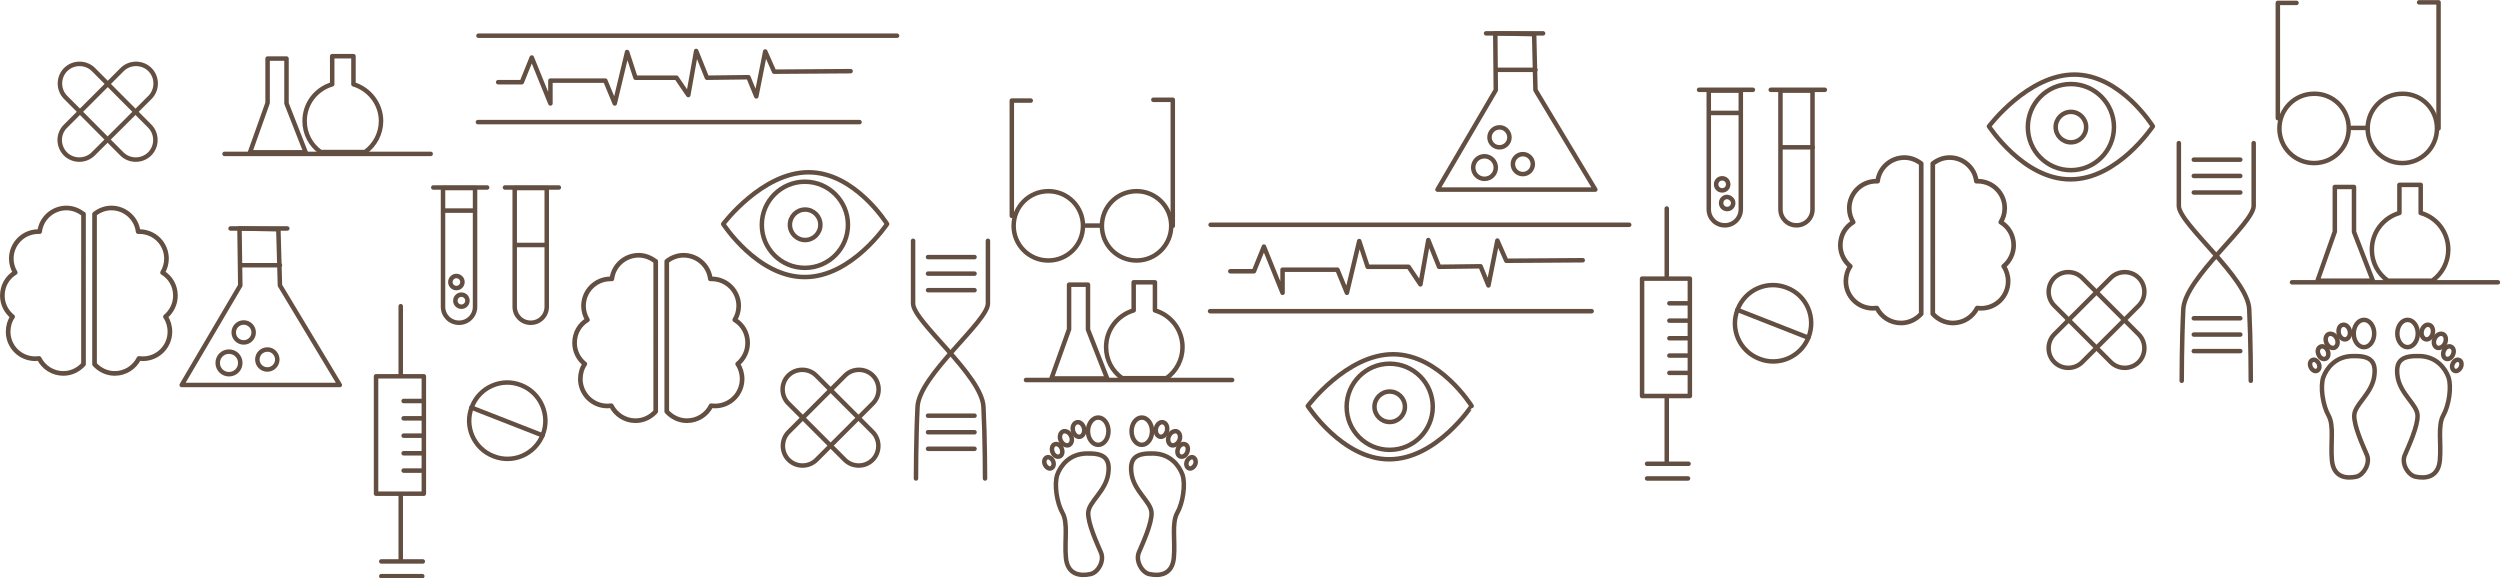 <?xml version="1.0" encoding="utf-8"?>
<!-- Generator: Adobe Illustrator 22.1.0, SVG Export Plug-In . SVG Version: 6.00 Build 0)  -->
<svg version="1.1" id="Livello_1" xmlns="http://www.w3.org/2000/svg" xmlns:xlink="http://www.w3.org/1999/xlink" x="0px" y="0px"
	 viewBox="0 0 952 220.2" style="enable-background:new 0 0 952 220.2;" xml:space="preserve">
<style type="text/css">
	.st0{fill:none;stroke:#634E42;stroke-width:1.71;stroke-linecap:round;stroke-linejoin:round;stroke-miterlimit:10;}
	.st1{fill:none;stroke:#634E42;stroke-width:1.772;stroke-linecap:round;stroke-linejoin:round;stroke-miterlimit:10;}
</style>
<g>
	<polyline class="st0" points="189.7,31.3 198.7,31.3 202.5,21.9 209.6,39.4 209.6,30.7 230.5,30.7 234.1,39.4 238.8,19.8 242,29.6 
		257.6,29.6 262.1,36.2 265.1,19.4 269.2,29.6 285,29.4 288,36.7 291.4,19.6 294.8,27.3 323.9,27.1 	"/>
	<line class="st0" x1="341.6" y1="13.6" x2="182.2" y2="13.6"/>
	<line class="st0" x1="182" y1="46.5" x2="327.3" y2="46.5"/>
	<line class="st0" x1="160.8" y1="219.4" x2="145.2" y2="219.4"/>
	<line class="st0" x1="161" y1="213.8" x2="145.2" y2="213.8"/>
	<line class="st0" x1="152.6" y1="189" x2="152.6" y2="213"/>
	<line class="st0" x1="152.6" y1="116.6" x2="152.6" y2="142.4"/>
	<rect x="143.2" y="143.3" class="st0" width="18.2" height="44.7"/>
	<line class="st0" x1="153.7" y1="179.2" x2="161.4" y2="179.2"/>
	<line class="st0" x1="153.7" y1="172.6" x2="161.4" y2="172.6"/>
	<line class="st0" x1="153.7" y1="165.9" x2="161.4" y2="165.9"/>
	<line class="st0" x1="153.7" y1="159.3" x2="161.4" y2="159.3"/>
	<line class="st0" x1="153.7" y1="152.7" x2="161.4" y2="152.7"/>
	<path class="st0" d="M332.3,164.5c2.9,2.9,2.9,7.7,0,10.6c-2.9,2.9-7.7,2.9-10.6,0l-21.5-21.5c-2.9-2.9-2.9-7.7,0-10.6
		c2.9-2.9,7.7-2.9,10.6,0L332.3,164.5z"/>
	<path class="st0" d="M310.9,175.1c-2.9,2.9-7.7,2.9-10.6,0c-2.9-2.9-2.9-7.7,0-10.6l21.5-21.5c2.9-2.9,7.7-2.9,10.6,0
		c2.9,2.9,2.9,7.7,0,10.6L310.9,175.1z"/>
	<path class="st0" d="M347.7,91.7v23.9c0,6.8,26.2,27.3,26.8,39.3c0.6,12,0.6,27.3,0.6,27.3"/>
	<path class="st0" d="M376.2,91.7v23.9c0,6.8-26.2,27.3-26.8,39.3c-0.6,12-0.6,27.3-0.6,27.3"/>
	<line class="st0" x1="353.4" y1="97.9" x2="371.1" y2="97.9"/>
	<line class="st0" x1="353.4" y1="104.2" x2="371.1" y2="104.2"/>
	<line class="st0" x1="353.4" y1="110.5" x2="371.1" y2="110.5"/>
	<line class="st0" x1="353.4" y1="158.3" x2="371.1" y2="158.3"/>
	<line class="st0" x1="353.4" y1="164.6" x2="371.1" y2="164.6"/>
	<line class="st0" x1="353.4" y1="170.9" x2="371.1" y2="170.9"/>
	<polygon class="st0" points="400.4,144.1 421.6,144.1 414.3,125.5 414.3,108.4 407.1,108.4 407.1,125.4 	"/>
	<path class="st0" d="M439.8,118.2v-10.7h-8.1v10.7c-6.1,1.8-10.5,7.3-10.5,14c0,4.9,2.4,9.2,6.1,11.8h16.9c3.7-2.6,6.1-7,6.1-11.8
		C450.3,125.6,445.9,120,439.8,118.2z"/>
	<line class="st0" x1="469.2" y1="144.7" x2="390.7" y2="144.7"/>
	<path class="st0" d="M415.3,218.6c-4.1,0.9-8.8,0.2-9.4-6.2c-0.6-6.4,0.9-13.2-1.3-17.1s-3.2-10.9-2-14.5c1.3-3.6,4.7-7.9,10.9-8.1
		c6.2-0.2,9.5,1.2,8.5,7.8c-1,6.6-7.4,10.6-7.6,14.7c-0.2,4.1,3.4,11.8,4.8,15.1C420.7,213.6,418.1,218,415.3,218.6z"/>
	<ellipse class="st0" cx="418.2" cy="164.2" rx="3.9" ry="5.2"/>
	<path class="st0" d="M408.6,164c0.3,1.5,1.6,2.6,2.7,2.3c1.2-0.3,1.8-1.7,1.5-3.2c-0.3-1.5-1.6-2.6-2.7-2.3
		C408.9,161.1,408.2,162.5,408.6,164z"/>
	<path class="st0" d="M403.9,167.7c0.6,1.4,2,2.2,3.1,1.8c1.1-0.5,1.5-2,0.9-3.4c-0.6-1.4-2-2.2-3.1-1.8
		C403.7,164.8,403.3,166.3,403.9,167.7z"/>
	<path class="st0" d="M400.8,172.2c0.5,1.3,1.7,2,2.7,1.6c1-0.4,1.3-1.7,0.8-3c-0.5-1.3-1.7-2-2.7-1.6
		C400.7,169.5,400.3,170.9,400.8,172.2z"/>
	<path class="st0" d="M397.9,176.9c0.5,1.1,1.6,1.8,2.4,1.4c0.9-0.4,1.2-1.6,0.7-2.7c-0.5-1.1-1.6-1.8-2.4-1.4
		C397.7,174.6,397.4,175.8,397.9,176.9z"/>
	<path class="st0" d="M437.6,218.6c4.1,0.9,8.8,0.2,9.4-6.2c0.6-6.4-0.9-13.2,1.3-17.1c2.2-3.9,3.2-10.9,2-14.5
		c-1.3-3.6-4.7-7.9-10.9-8.1c-6.2-0.2-9.5,1.2-8.5,7.8c1,6.6,7.4,10.6,7.6,14.7c0.2,4.1-3.4,11.8-4.8,15.1
		C432.3,213.6,434.9,218,437.6,218.6z"/>
	<ellipse class="st0" cx="434.8" cy="164.2" rx="3.9" ry="5.2"/>
	<path class="st0" d="M444.4,164c-0.3,1.5-1.6,2.6-2.7,2.3c-1.2-0.3-1.8-1.7-1.5-3.2c0.3-1.5,1.6-2.6,2.7-2.3
		C444.1,161.1,444.7,162.5,444.4,164z"/>
	<path class="st0" d="M449.1,167.7c-0.6,1.4-2,2.2-3.1,1.8c-1.1-0.5-1.5-2-0.9-3.4c0.6-1.4,2-2.2,3.1-1.8
		C449.3,164.8,449.7,166.3,449.1,167.7z"/>
	<path class="st0" d="M452.1,172.2c-0.5,1.3-1.7,2-2.7,1.6c-1-0.4-1.3-1.7-0.8-3c0.5-1.3,1.7-2,2.7-1.6
		C452.3,169.5,452.6,170.9,452.1,172.2z"/>
	<path class="st0" d="M455.1,176.9c-0.5,1.1-1.6,1.8-2.4,1.4c-0.9-0.4-1.2-1.6-0.7-2.7c0.5-1.1,1.6-1.8,2.4-1.4
		C455.2,174.6,455.6,175.8,455.1,176.9z"/>
	<path class="st0" d="M206.7,165.5c-2.9,7.5-11.4,11.2-18.8,8.2c-7.5-2.9-11.2-11.4-8.2-18.8c2.9-7.5,11.4-11.2,18.8-8.2
		C205.9,149.6,209.6,158.1,206.7,165.5z"/>
	<line class="st0" x1="206.6" y1="165.8" x2="179.5" y2="155.2"/>
	<path class="st0" d="M412.4,86c0,7.3-5.9,13.2-13.2,13.2c-7.3,0-13.2-5.9-13.2-13.2c0-7.3,5.9-13.2,13.2-13.2
		C406.5,72.8,412.4,78.7,412.4,86z"/>
	<path class="st0" d="M446,86c0,7.3-5.9,13.2-13.2,13.2c-7.3,0-13.2-5.9-13.2-13.2c0-7.3,5.9-13.2,13.2-13.2
		C440.1,72.8,446,78.7,446,86z"/>
	<line class="st0" x1="413.5" y1="85.9" x2="419.5" y2="85.9"/>
	<polyline class="st0" points="392.5,38.3 385.3,38.3 385.3,82.2 	"/>
	<polyline class="st0" points="439.2,38 446.6,38 446.6,86 	"/>
	<path class="st0" d="M275.4,85.3c0,0,14.8-19.7,32.5-19.7s29.9,19.7,29.9,19.7s-13.4,20.2-31.3,20.2
		C288.5,105.6,275.4,85.3,275.4,85.3z"/>
	<path class="st0" d="M322.9,85.6c0,9-7.3,16.4-16.4,16.4s-16.4-7.3-16.4-16.4c0-9,7.3-16.4,16.4-16.4S322.9,76.6,322.9,85.6z"/>
	<path class="st0" d="M312.4,85.6c0,3.2-2.6,5.8-5.8,5.8c-3.2,0-5.8-2.6-5.8-5.8c0-3.2,2.6-5.8,5.8-5.8
		C309.8,79.8,312.4,82.4,312.4,85.6z"/>
	<path class="st0" d="M498,154.6c0,0,14.8-19.7,32.5-19.7s29.9,19.7,29.9,19.7S547,174.9,529,174.9C511.1,174.9,498,154.6,498,154.6
		z"/>
	<path class="st0" d="M545.6,154.9c0,9-7.3,16.4-16.4,16.4s-16.4-7.3-16.4-16.4c0-9,7.3-16.4,16.4-16.4S545.6,145.9,545.6,154.9z"/>
	<path class="st0" d="M535,154.9c0,3.2-2.6,5.8-5.8,5.8c-3.2,0-5.8-2.6-5.8-5.8c0-3.2,2.6-5.8,5.8-5.8
		C532.4,149.1,535,151.7,535,154.9z"/>
	<path class="st1" d="M249.6,99.5c-1.8-1.4-4-2.3-6.4-2.3c-5.2,0-9.6,3.9-10.2,9c-0.2,0-0.3,0-0.5,0c-5.7,0-10.3,4.6-10.3,10.3
		c0,2,0.6,3.8,1.5,5.3c-3,1.8-4.9,5-4.9,8.8c0,3.2,1.5,6.1,3.9,8c-1.1,1.6-1.7,3.6-1.7,5.7c0,5.7,4.6,10.3,10.3,10.3
		c0.5,0,1-0.1,1.5-0.1c1.7,3.4,5.2,5.7,9.2,5.7c3.1,0,5.8-1.4,7.7-3.5V99.5z"/>
	<path class="st1" d="M253.9,99.5c1.8-1.4,4-2.3,6.4-2.3c5.2,0,9.6,3.9,10.2,9c0.2,0,0.3,0,0.5,0c5.7,0,10.3,4.6,10.3,10.3
		c0,2-0.6,3.8-1.5,5.3c3,1.8,4.9,5,4.9,8.8c0,3.2-1.5,6.1-3.8,8c1.1,1.6,1.7,3.6,1.7,5.7c0,5.7-4.6,10.3-10.3,10.3
		c-0.5,0-1-0.1-1.5-0.1c-1.7,3.4-5.2,5.7-9.2,5.7c-3.1,0-5.8-1.4-7.7-3.5V99.5z"/>
	<path class="st1" d="M31.7,81.5c-1.8-1.4-4-2.3-6.4-2.3c-5.2,0-9.6,3.9-10.2,9c-0.2,0-0.3,0-0.5,0c-5.7,0-10.3,4.6-10.3,10.3
		c0,2,0.6,3.8,1.5,5.3c-3,1.8-4.9,5-4.9,8.8c0,3.2,1.5,6.1,3.9,8c-1.1,1.6-1.7,3.6-1.7,5.7c0,5.7,4.6,10.3,10.3,10.3
		c0.5,0,1-0.1,1.5-0.1c1.7,3.4,5.2,5.7,9.2,5.7c3.1,0,5.8-1.4,7.7-3.5V81.5z"/>
	<path class="st1" d="M36,81.5c1.8-1.4,4-2.3,6.4-2.3c5.2,0,9.6,3.9,10.2,9c0.2,0,0.3,0,0.5,0c5.7,0,10.3,4.6,10.3,10.3
		c0,2-0.6,3.8-1.5,5.3c3,1.8,4.9,5,4.9,8.8c0,3.2-1.5,6.1-3.8,8c1.1,1.6,1.7,3.6,1.7,5.7c0,5.7-4.6,10.3-10.3,10.3
		c-0.5,0-1-0.1-1.5-0.1c-1.7,3.4-5.2,5.7-9.2,5.7c-3.1,0-5.8-1.4-7.7-3.5V81.5z"/>
	<polygon class="st0" points="69.2,146.6 129.4,146.6 106.6,108.7 106,87.3 91.2,87 91.5,108.7 	"/>
	<line class="st0" x1="106.6" y1="101" x2="92" y2="101"/>
	<line class="st0" x1="109.4" y1="87" x2="87.8" y2="87"/>
	<path class="st0" d="M105.6,136.9c0,2.1-1.7,3.8-3.8,3.8c-2.1,0-3.8-1.7-3.8-3.8s1.7-3.8,3.8-3.8
		C103.8,133,105.6,134.8,105.6,136.9z"/>
	<path class="st0" d="M96.6,126.6c0,2.1-1.7,3.8-3.8,3.8c-2.1,0-3.8-1.7-3.8-3.8c0-2.1,1.7-3.8,3.8-3.8
		C94.9,122.8,96.6,124.5,96.6,126.6z"/>
	<path class="st0" d="M91.5,138.2c0,2.4-1.9,4.3-4.3,4.3c-2.4,0-4.3-1.9-4.3-4.3s1.9-4.3,4.3-4.3C89.6,133.9,91.5,135.8,91.5,138.2z
		"/>
	<circle class="st0" cx="175.7" cy="114.5" r="2.3"/>
	<circle class="st0" cx="173.8" cy="107.4" r="2.3"/>
	<path class="st0" d="M168.7,71.6v45.2c0,3.4,2.7,6.1,6.1,6.1c3.4,0,6.1-2.7,6.1-6.1V71.6H168.7z"/>
	<line class="st0" x1="185.5" y1="71.4" x2="165" y2="71.4"/>
	<path class="st0" d="M196,71.6v45.2c0,3.4,2.7,6.1,6.1,6.1c3.4,0,6.1-2.7,6.1-6.1V71.6H196z"/>
	<line class="st0" x1="212.8" y1="71.4" x2="192.3" y2="71.4"/>
	<line class="st0" x1="168.9" y1="80.2" x2="180.6" y2="80.2"/>
	<line class="st0" x1="196.6" y1="93.3" x2="208.2" y2="93.3"/>
	<polyline class="st0" points="468.5,103.3 477.5,103.3 481.3,93.9 488.4,111.5 488.4,102.7 509.3,102.7 512.9,111.5 517.6,91.8 
		520.8,101.6 536.4,101.6 540.9,108.3 543.9,91.4 548,101.6 563.8,101.4 566.8,108.7 570.2,91.6 573.6,99.3 602.7,99.1 	"/>
	<line class="st0" x1="620.4" y1="85.6" x2="461" y2="85.6"/>
	<line class="st0" x1="460.8" y1="118.5" x2="606.1" y2="118.5"/>
	<line class="st0" x1="642.8" y1="182.2" x2="627.2" y2="182.2"/>
	<line class="st0" x1="643" y1="176.6" x2="627.2" y2="176.6"/>
	<line class="st0" x1="634.7" y1="151.8" x2="634.7" y2="175.8"/>
	<line class="st0" x1="634.7" y1="79.4" x2="634.7" y2="105.3"/>
	<rect x="625.3" y="106.1" class="st0" width="18.2" height="44.7"/>
	<line class="st0" x1="635.7" y1="142" x2="643.4" y2="142"/>
	<line class="st0" x1="635.7" y1="135.4" x2="643.4" y2="135.4"/>
	<line class="st0" x1="635.7" y1="128.8" x2="643.4" y2="128.8"/>
	<line class="st0" x1="635.7" y1="122.1" x2="643.4" y2="122.1"/>
	<line class="st0" x1="635.7" y1="115.5" x2="643.4" y2="115.5"/>
	<path class="st0" d="M814.4,127.3c2.9,2.9,2.9,7.7,0,10.6c-2.9,2.9-7.7,2.9-10.6,0l-21.5-21.5c-2.9-2.9-2.9-7.7,0-10.6
		c2.9-2.9,7.7-2.9,10.6,0L814.4,127.3z"/>
	<path class="st0" d="M792.9,137.9c-2.9,2.9-7.7,2.9-10.6,0c-2.9-2.9-2.9-7.7,0-10.6l21.5-21.5c2.9-2.9,7.7-2.9,10.6,0
		c2.9,2.9,2.9,7.7,0,10.6L792.9,137.9z"/>
	<path class="st0" d="M57,48c2.9,2.9,2.9,7.7,0,10.6c-2.9,2.9-7.7,2.9-10.6,0L25,37.1c-2.9-2.9-2.9-7.7,0-10.6
		c2.9-2.9,7.7-2.9,10.6,0L57,48z"/>
	<path class="st0" d="M35.5,58.6c-2.9,2.9-7.7,2.9-10.6,0C22,55.6,22,50.9,25,48l21.5-21.5c2.9-2.9,7.7-2.9,10.6,0
		c2.9,2.9,2.9,7.7,0,10.6L35.5,58.6z"/>
	<path class="st0" d="M829.7,54.5v23.9c0,6.8,26.2,27.4,26.8,39.3c0.6,12,0.6,27.3,0.6,27.3"/>
	<path class="st0" d="M858.2,54.5v23.9c0,6.8-26.2,27.4-26.8,39.3c-0.6,12-0.6,27.3-0.6,27.3"/>
	<line class="st0" x1="835.4" y1="60.8" x2="853.1" y2="60.8"/>
	<line class="st0" x1="835.4" y1="67" x2="853.1" y2="67"/>
	<line class="st0" x1="835.4" y1="73.3" x2="853.1" y2="73.3"/>
	<line class="st0" x1="835.4" y1="121.2" x2="853.1" y2="121.2"/>
	<line class="st0" x1="835.4" y1="127.4" x2="853.1" y2="127.4"/>
	<line class="st0" x1="835.4" y1="133.7" x2="853.1" y2="133.7"/>
	<polygon class="st0" points="882.5,106.9 903.6,106.9 896.4,88.3 896.4,71.2 889.1,71.2 889.1,88.2 	"/>
	<path class="st0" d="M921.8,81.1V70.4h-8.1v10.7c-6.1,1.8-10.5,7.3-10.5,14c0,4.9,2.4,9.2,6.1,11.8h16.9c3.7-2.6,6.1-7,6.1-11.8
		C932.3,88.4,927.9,82.8,921.8,81.1z"/>
	<line class="st0" x1="951.2" y1="107.5" x2="872.8" y2="107.5"/>
	<polygon class="st0" points="95.2,58 116.4,58 109.1,39.4 109.1,22.3 101.9,22.3 101.9,39.2 	"/>
	<path class="st0" d="M134.6,32.1V21.4h-8.1v10.7c-6.1,1.8-10.5,7.3-10.5,14c0,4.9,2.4,9.2,6.1,11.8H139c3.7-2.6,6.1-7,6.1-11.8
		C145.1,39.5,140.6,33.9,134.6,32.1z"/>
	<line class="st0" x1="164" y1="58.6" x2="85.5" y2="58.6"/>
	<path class="st0" d="M897.4,181.5c-4.1,0.9-8.8,0.2-9.4-6.2c-0.6-6.4,0.9-13.2-1.3-17.1c-2.2-3.9-3.2-10.9-2-14.5
		c1.3-3.6,4.7-7.9,10.9-8.1c6.2-0.2,9.5,1.2,8.5,7.8c-1,6.6-7.4,10.6-7.6,14.7c-0.2,4.1,3.4,11.8,4.8,15.1
		C902.7,176.4,900.1,180.8,897.4,181.5z"/>
	<ellipse class="st0" cx="900.2" cy="127" rx="3.9" ry="5.2"/>
	<path class="st0" d="M890.6,126.9c0.3,1.5,1.6,2.6,2.7,2.3c1.2-0.3,1.8-1.7,1.5-3.2c-0.3-1.5-1.6-2.6-2.7-2.3
		C890.9,123.9,890.3,125.3,890.6,126.9z"/>
	<path class="st0" d="M885.9,130.6c0.6,1.4,2,2.2,3.1,1.8c1.1-0.5,1.5-2,0.9-3.4c-0.6-1.4-2-2.2-3.1-1.8
		C885.7,127.6,885.3,129.1,885.9,130.6z"/>
	<path class="st0" d="M882.9,135c0.5,1.3,1.7,2,2.7,1.6c1-0.4,1.3-1.7,0.8-3c-0.5-1.3-1.7-2-2.7-1.6
		C882.7,132.4,882.3,133.7,882.9,135z"/>
	<path class="st0" d="M879.9,139.8c0.5,1.1,1.6,1.8,2.4,1.4c0.9-0.4,1.2-1.6,0.7-2.7c-0.5-1.1-1.6-1.8-2.4-1.4
		C879.7,137.4,879.4,138.6,879.9,139.8z"/>
	<path class="st0" d="M919.7,181.5c4.1,0.9,8.8,0.2,9.4-6.2c0.6-6.4-0.9-13.2,1.3-17.1c2.2-3.9,3.2-10.9,2-14.5
		c-1.3-3.6-4.7-7.9-10.9-8.1c-6.2-0.2-9.5,1.2-8.5,7.8c1,6.6,7.4,10.6,7.6,14.7c0.2,4.1-3.4,11.8-4.8,15.1
		C914.3,176.4,916.9,180.8,919.7,181.5z"/>
	<ellipse class="st0" cx="916.8" cy="127" rx="3.9" ry="5.2"/>
	<path class="st0" d="M926.4,126.9c-0.3,1.5-1.6,2.6-2.7,2.3c-1.2-0.3-1.8-1.7-1.5-3.2c0.3-1.5,1.6-2.6,2.7-2.3
		C926.1,123.9,926.7,125.3,926.4,126.9z"/>
	<path class="st0" d="M931.1,130.6c-0.6,1.4-2,2.2-3.1,1.8c-1.1-0.5-1.5-2-0.9-3.4c0.6-1.4,2-2.2,3.1-1.8
		C931.3,127.6,931.7,129.1,931.1,130.6z"/>
	<path class="st0" d="M934.1,135c-0.5,1.3-1.7,2-2.7,1.6c-1-0.4-1.3-1.7-0.8-3c0.5-1.3,1.7-2,2.7-1.6
		C934.3,132.4,934.7,133.7,934.1,135z"/>
	<path class="st0" d="M937.1,139.8c-0.5,1.1-1.6,1.8-2.4,1.4c-0.9-0.4-1.2-1.6-0.7-2.7c0.5-1.1,1.6-1.8,2.4-1.4
		C937.3,137.4,937.6,138.6,937.1,139.8z"/>
	<path class="st0" d="M688.7,128.4c-2.9,7.5-11.4,11.2-18.8,8.2c-7.5-2.9-11.2-11.3-8.2-18.8c2.9-7.5,11.3-11.2,18.8-8.2
		C688,112.5,691.6,120.9,688.7,128.4z"/>
	<line class="st0" x1="688.6" y1="128.6" x2="661.6" y2="118"/>
	<path class="st0" d="M894.4,48.9c0,7.3-5.9,13.2-13.2,13.2c-7.3,0-13.2-5.9-13.2-13.2c0-7.3,5.9-13.2,13.2-13.2
		C888.5,35.6,894.4,41.5,894.4,48.9z"/>
	<path class="st0" d="M928,48.9c0,7.3-5.9,13.2-13.2,13.2c-7.3,0-13.2-5.9-13.2-13.2c0-7.3,5.9-13.2,13.2-13.2
		C922.1,35.6,928,41.5,928,48.9z"/>
	<line class="st0" x1="895.6" y1="48.7" x2="901.5" y2="48.7"/>
	<polyline class="st0" points="874.5,1.1 867.4,1.1 867.4,45 	"/>
	<polyline class="st0" points="921.2,0.9 928.6,0.9 928.6,48.9 	"/>
	<path class="st0" d="M757.4,48.1c0,0,14.8-19.7,32.5-19.7s29.9,19.7,29.9,19.7s-13.4,20.2-31.3,20.2
		C770.5,68.4,757.4,48.1,757.4,48.1z"/>
	<path class="st0" d="M805,48.4c0,9-7.3,16.4-16.4,16.4s-16.4-7.3-16.4-16.4c0-9,7.3-16.4,16.4-16.4S805,39.4,805,48.4z"/>
	<path class="st0" d="M794.4,48.4c0,3.2-2.6,5.8-5.8,5.8c-3.2,0-5.8-2.6-5.8-5.8c0-3.2,2.6-5.8,5.8-5.8
		C791.8,42.6,794.4,45.2,794.4,48.4z"/>
	<path class="st1" d="M731.6,62.3c-1.8-1.4-4-2.3-6.4-2.3c-5.2,0-9.6,3.9-10.2,9c-0.2,0-0.3,0-0.5,0c-5.7,0-10.3,4.6-10.3,10.3
		c0,2,0.6,3.8,1.5,5.3c-3,1.8-4.9,5-4.9,8.8c0,3.2,1.5,6.1,3.8,8c-1.1,1.6-1.7,3.6-1.7,5.7c0,5.7,4.6,10.3,10.3,10.3
		c0.5,0,1-0.1,1.5-0.1c1.7,3.4,5.2,5.7,9.2,5.7c3.1,0,5.8-1.4,7.7-3.5V62.3z"/>
	<path class="st1" d="M736,62.3c1.8-1.4,4-2.3,6.4-2.3c5.2,0,9.6,3.9,10.2,9c0.2,0,0.3,0,0.5,0c5.7,0,10.3,4.6,10.3,10.3
		c0,2-0.6,3.8-1.5,5.3c3,1.8,4.9,5,4.9,8.8c0,3.2-1.5,6.1-3.8,8c1.1,1.6,1.7,3.6,1.7,5.7c0,5.7-4.6,10.3-10.3,10.3
		c-0.5,0-1-0.1-1.5-0.1c-1.7,3.4-5.2,5.7-9.2,5.7c-3.1,0-5.8-1.4-7.7-3.5V62.3z"/>
	<polygon class="st0" points="547.4,72.2 607.5,72.2 584.7,34.3 584.2,13 569.4,12.7 569.6,34.3 	"/>
	<line class="st0" x1="584.7" y1="26.6" x2="570.2" y2="26.6"/>
	<line class="st0" x1="587.6" y1="12.7" x2="565.9" y2="12.7"/>
	<path class="st0" d="M583.7,62.5c0,2.1-1.7,3.8-3.8,3.8c-2.1,0-3.8-1.7-3.8-3.8c0-2.1,1.7-3.8,3.8-3.8
		C582,58.7,583.7,60.4,583.7,62.5z"/>
	<path class="st0" d="M574.8,52.3c0,2.1-1.7,3.8-3.8,3.8c-2.1,0-3.8-1.7-3.8-3.8s1.7-3.8,3.8-3.8C573,48.4,574.8,50.2,574.8,52.3z"
		/>
	<path class="st0" d="M569.6,63.8c0,2.4-1.9,4.3-4.3,4.3c-2.4,0-4.3-1.9-4.3-4.3c0-2.4,1.9-4.3,4.3-4.3
		C567.7,59.5,569.6,61.5,569.6,63.8z"/>
	<path class="st0" d="M660,77.3c0,1.3-1,2.3-2.3,2.3c-1.3,0-2.3-1-2.3-2.3c0-1.3,1-2.3,2.3-2.3C658.9,75.1,660,76.1,660,77.3z"/>
	<path class="st0" d="M658.1,70.2c0,1.3-1,2.3-2.3,2.3c-1.3,0-2.3-1-2.3-2.3c0-1.3,1-2.3,2.3-2.3C657.1,67.9,658.1,68.9,658.1,70.2z
		"/>
	<path class="st0" d="M650.7,34.5v45.2c0,3.4,2.7,6.1,6.1,6.1c3.4,0,6.1-2.7,6.1-6.1V34.5H650.7z"/>
	<line class="st0" x1="667.5" y1="34.2" x2="647" y2="34.2"/>
	<path class="st0" d="M678,34.5v45.2c0,3.4,2.7,6.1,6.1,6.1c3.4,0,6.1-2.7,6.1-6.1V34.5H678z"/>
	<line class="st0" x1="694.9" y1="34.2" x2="674.3" y2="34.2"/>
	<line class="st0" x1="650.9" y1="43" x2="662.6" y2="43"/>
	<line class="st0" x1="678.6" y1="56.1" x2="690.3" y2="56.1"/>
</g>
</svg>
